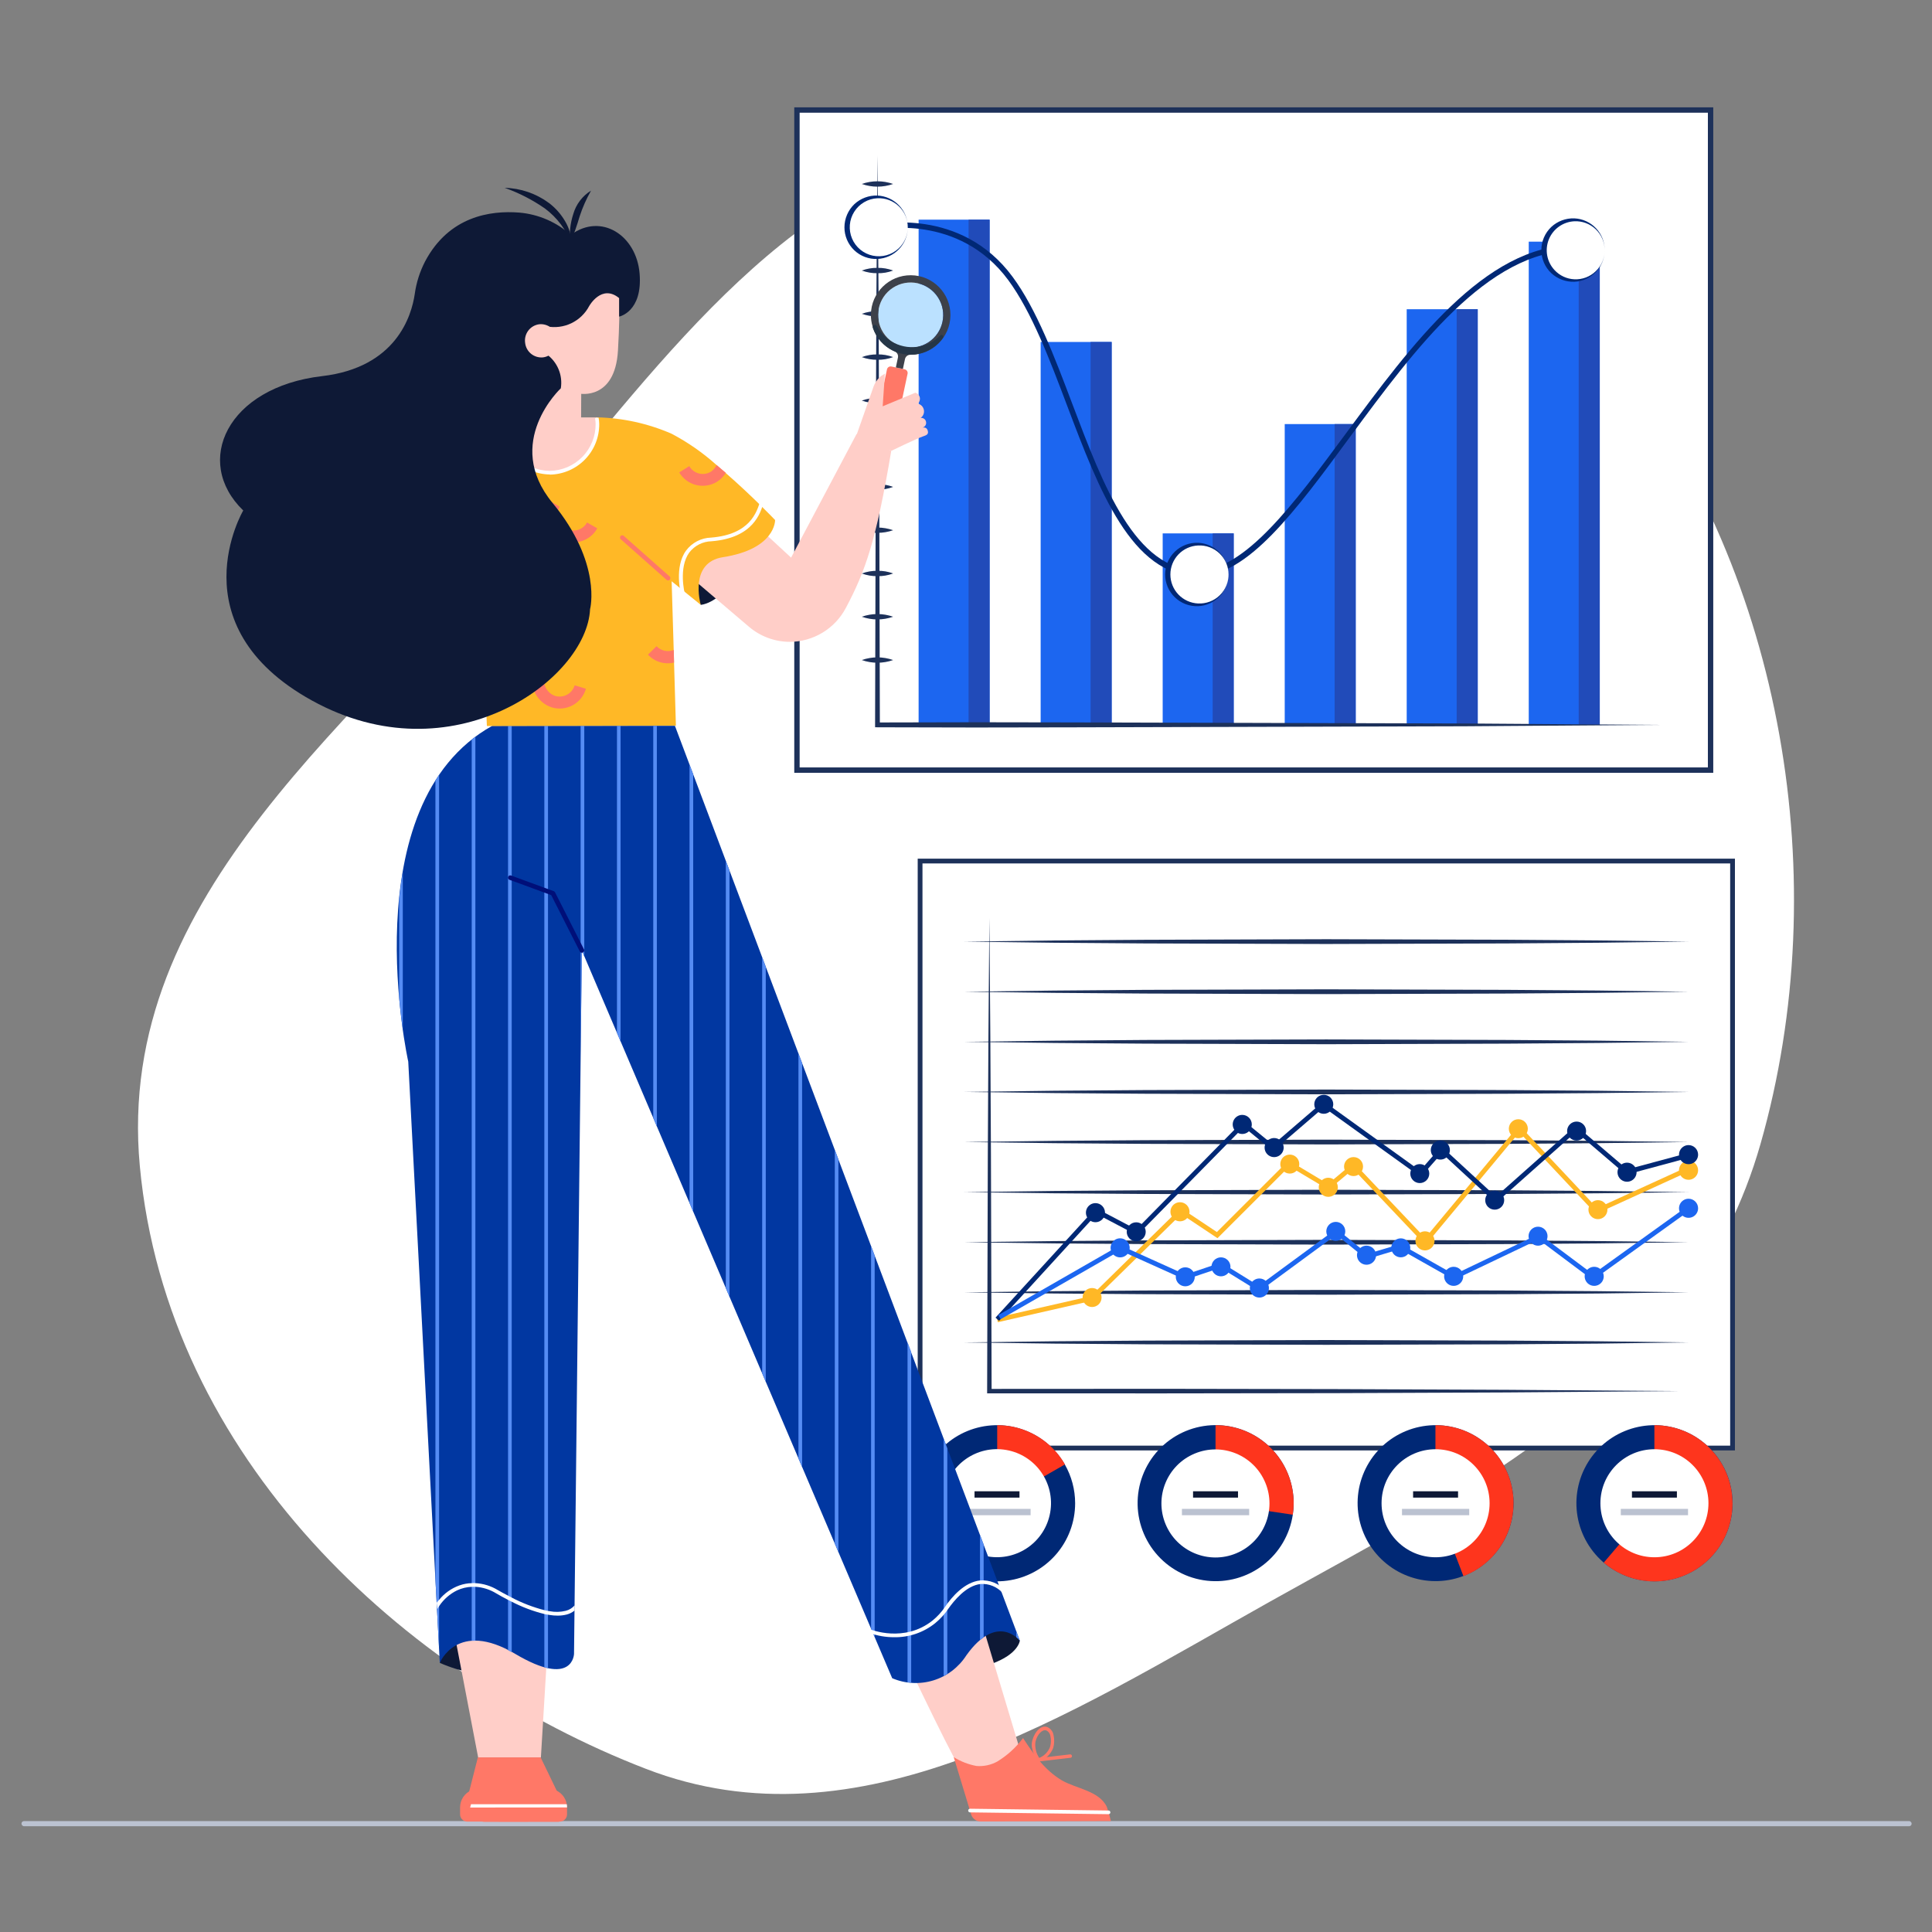 <svg width="280" height="280" viewBox="0 0 280 280" fill="none" xmlns="http://www.w3.org/2000/svg">
<rect x="0" y="0" width="280" height="280" fill="#808080" stroke="none"/>
<path fill-rule="evenodd" clip-rule="evenodd" d="M143.873 21.221C177.046 16.625 212.851 24.511 234.974 53.25C258.217 83.443 266.068 127.483 255.151 165.774C245.147 200.863 212.868 215.959 183.964 232.168C154.736 248.56 124.465 268.258 93.629 256.36C58.487 242.801 24.212 211.311 20.265 169.004C16.556 129.241 52.597 104.025 76.728 75.175C96.634 51.375 115.334 25.175 143.873 21.221Z" fill="white"/>
<mask id="mask0" mask-type="alpha" maskUnits="userSpaceOnUse" x="1" y="0" width="281" height="280">
<rect x="1.556" width="280" height="280" fill="#C4C4C4"/>
</mask>
<g mask="url(#mask0)">
<rect x="3.111" y="263.923" width="273.941" height="0.75" rx="0.375" fill="#BBC2D1"/>
<path d="M251.088 124.812H133.346V209.854H251.088V124.812Z" fill="white"/>
<path d="M251.44 210.205H133V124.444H251.44V210.205ZM133.692 209.514H250.749V125.136H133.692V209.514Z" fill="#1D315A"/>
<path d="M139.716 194.554L152.836 194.388L165.97 194.291L192.217 194.208L218.478 194.291L231.598 194.388L244.731 194.554L231.598 194.727L218.478 194.824L192.217 194.9L165.97 194.824L152.836 194.727L139.716 194.554Z" fill="#1D315A"/>
<path d="M139.716 187.292L152.836 187.126L165.97 187.03L192.217 186.947L218.478 187.03L231.598 187.126L244.731 187.292L231.598 187.465L218.478 187.562L192.217 187.638L165.97 187.562L152.836 187.465L139.716 187.292Z" fill="#1D315A"/>
<path d="M139.716 180.03L152.836 179.864L165.97 179.767L192.217 179.691L218.478 179.767L231.598 179.864L244.731 180.03L231.598 180.203L218.478 180.3L192.217 180.376L165.97 180.3L152.836 180.203L139.716 180.03Z" fill="#1D315A"/>
<path d="M139.716 172.775L152.836 172.602L165.97 172.505L192.217 172.429L218.478 172.505L231.598 172.602L244.731 172.775L231.598 172.941L218.478 173.038L192.217 173.114L165.97 173.038L152.836 172.941L139.716 172.775Z" fill="#1D315A"/>
<path d="M139.716 165.513L152.836 165.34L165.97 165.243L192.217 165.167L218.478 165.243L231.598 165.34L244.731 165.513L231.598 165.679L218.478 165.776L192.217 165.859L165.97 165.776L152.836 165.679L139.716 165.513Z" fill="#1D315A"/>
<path d="M139.716 158.251L152.836 158.078L165.97 157.981L192.217 157.905L218.478 157.981L231.598 158.078L244.731 158.251L231.598 158.417L218.478 158.514L192.217 158.597L165.97 158.514L152.836 158.417L139.716 158.251Z" fill="#1D315A"/>
<path d="M139.716 150.989L152.836 150.823L165.97 150.719L192.217 150.643L218.478 150.719L231.598 150.816L244.731 150.989L231.598 151.155L218.478 151.252L192.217 151.335L165.97 151.252L152.836 151.155L139.716 150.989Z" fill="#1D315A"/>
<path d="M139.716 143.727L152.836 143.561L165.97 143.457L192.217 143.381L218.478 143.457L231.598 143.554L244.731 143.727L231.598 143.893L218.478 143.99L192.217 144.073L165.97 143.99L152.836 143.893L139.716 143.727Z" fill="#1D315A"/>
<path d="M139.716 136.465L152.836 136.299L165.97 136.202L192.217 136.119L218.478 136.195L231.598 136.292L244.731 136.465L231.598 136.631L218.478 136.728L192.217 136.811L165.97 136.728L152.836 136.631L139.716 136.465Z" fill="#1D315A"/>
<path d="M144.612 191.622L144.46 190.951L158.085 187.853L171.115 175.064L176.358 178.557L186.76 168.169L192.473 171.586L196.18 168.487L206.547 179.422L220.158 163.058L231.466 175.092L244.586 169.096L244.87 169.725L231.3 175.929L220.186 164.102L206.582 180.466L196.124 169.435L192.542 172.429L186.864 169.04L176.448 179.449L171.198 175.957L158.424 188.482L144.612 191.622Z" fill="#FFB826"/>
<path d="M158.272 189.422C159.032 189.422 159.648 188.806 159.648 188.046C159.648 187.286 159.032 186.67 158.272 186.67C157.512 186.67 156.896 187.286 156.896 188.046C156.896 188.806 157.512 189.422 158.272 189.422Z" fill="#FFB826"/>
<path d="M172.395 175.618C172.395 175.891 172.314 176.159 172.162 176.386C172.01 176.614 171.794 176.791 171.541 176.896C171.288 177.001 171.01 177.028 170.742 176.975C170.473 176.921 170.227 176.789 170.033 176.596C169.84 176.403 169.708 176.156 169.655 175.888C169.602 175.619 169.629 175.341 169.734 175.089C169.838 174.836 170.016 174.62 170.243 174.468C170.471 174.316 170.738 174.235 171.012 174.235C171.378 174.235 171.73 174.38 171.99 174.64C172.249 174.899 172.395 175.251 172.395 175.618Z" fill="#FFB826"/>
<path d="M186.926 170.084C187.686 170.084 188.302 169.468 188.302 168.708C188.302 167.948 187.686 167.332 186.926 167.332C186.166 167.332 185.549 167.948 185.549 168.708C185.549 169.468 186.166 170.084 186.926 170.084Z" fill="#FFB826"/>
<path d="M193.89 172.07C193.89 172.344 193.809 172.611 193.657 172.838C193.505 173.066 193.289 173.243 193.037 173.348C192.784 173.453 192.506 173.48 192.237 173.427C191.969 173.373 191.722 173.242 191.529 173.048C191.336 172.855 191.204 172.608 191.15 172.34C191.097 172.072 191.125 171.793 191.229 171.541C191.334 171.288 191.511 171.072 191.739 170.92C191.966 170.768 192.234 170.687 192.507 170.687C192.874 170.687 193.226 170.832 193.485 171.092C193.745 171.351 193.89 171.703 193.89 172.07Z" fill="#FFB826"/>
<path d="M196.166 170.445C196.926 170.445 197.542 169.828 197.542 169.068C197.542 168.308 196.926 167.692 196.166 167.692C195.406 167.692 194.789 168.308 194.789 169.068C194.789 169.828 195.406 170.445 196.166 170.445Z" fill="#FFB826"/>
<path d="M220.048 164.959C220.808 164.959 221.424 164.343 221.424 163.583C221.424 162.823 220.808 162.207 220.048 162.207C219.287 162.207 218.671 162.823 218.671 163.583C218.671 164.343 219.287 164.959 220.048 164.959Z" fill="#FFB826"/>
<path d="M231.584 176.689C232.344 176.689 232.96 176.073 232.96 175.313C232.96 174.553 232.344 173.937 231.584 173.937C230.823 173.937 230.207 174.553 230.207 175.313C230.207 176.073 230.823 176.689 231.584 176.689Z" fill="#FFB826"/>
<path d="M246.101 169.601C246.101 169.874 246.02 170.142 245.868 170.369C245.716 170.597 245.5 170.774 245.247 170.879C244.994 170.983 244.716 171.011 244.448 170.957C244.179 170.904 243.933 170.772 243.739 170.579C243.546 170.385 243.414 170.139 243.361 169.871C243.307 169.602 243.335 169.324 243.44 169.071C243.544 168.819 243.722 168.603 243.949 168.451C244.176 168.299 244.444 168.218 244.717 168.218C245.084 168.218 245.436 168.363 245.696 168.623C245.955 168.882 246.101 169.234 246.101 169.601Z" fill="#FFB826"/>
<path d="M207.902 179.836C207.902 180.11 207.821 180.377 207.669 180.605C207.517 180.832 207.301 181.01 207.049 181.114C206.796 181.219 206.518 181.246 206.249 181.193C205.981 181.14 205.735 181.008 205.541 180.814C205.348 180.621 205.216 180.375 205.163 180.106C205.109 179.838 205.137 179.56 205.241 179.307C205.346 179.054 205.523 178.838 205.751 178.686C205.978 178.534 206.246 178.453 206.519 178.453C206.886 178.453 207.238 178.599 207.497 178.858C207.757 179.118 207.902 179.47 207.902 179.836Z" fill="#FFB826"/>
<path d="M144.792 191.428L144.28 190.958L158.804 175.078L164.683 178.177L180.203 162.401L184.491 165.907L191.822 159.6L205.8 169.663L208.892 166.135L216.797 173.425L228.395 163.127L235.83 169.476L244.642 167.104L244.814 167.775L235.657 170.244L228.409 164.04L216.79 174.359L208.947 167.124L205.904 170.589L191.857 160.485L184.505 166.813L180.252 163.334L164.815 179.027L158.95 175.943L144.792 191.428Z" fill="#002875"/>
<path d="M160.146 175.749C160.146 176.023 160.065 176.29 159.913 176.517C159.761 176.745 159.545 176.922 159.292 177.027C159.04 177.132 158.761 177.159 158.493 177.106C158.225 177.052 157.978 176.921 157.785 176.727C157.591 176.534 157.46 176.287 157.406 176.019C157.353 175.751 157.38 175.472 157.485 175.22C157.59 174.967 157.767 174.751 157.994 174.599C158.222 174.447 158.489 174.366 158.763 174.366C159.13 174.366 159.482 174.511 159.741 174.771C160 175.03 160.146 175.382 160.146 175.749Z" fill="#002875"/>
<path d="M164.669 179.899C165.43 179.899 166.046 179.283 166.046 178.523C166.046 177.762 165.43 177.146 164.669 177.146C163.909 177.146 163.293 177.762 163.293 178.523C163.293 179.283 163.909 179.899 164.669 179.899Z" fill="#002875"/>
<path d="M181.42 162.961C181.42 163.235 181.339 163.502 181.187 163.73C181.035 163.957 180.819 164.135 180.566 164.239C180.314 164.344 180.036 164.371 179.767 164.318C179.499 164.265 179.252 164.133 179.059 163.939C178.866 163.746 178.734 163.5 178.68 163.231C178.627 162.963 178.654 162.685 178.759 162.432C178.864 162.179 179.041 161.963 179.269 161.811C179.496 161.659 179.763 161.578 180.037 161.578C180.404 161.578 180.756 161.724 181.015 161.983C181.275 162.243 181.42 162.595 181.42 162.961Z" fill="#002875"/>
<path d="M186.04 166.315C186.04 166.589 185.959 166.856 185.807 167.084C185.655 167.311 185.439 167.489 185.187 167.593C184.934 167.698 184.656 167.725 184.387 167.672C184.119 167.619 183.873 167.487 183.679 167.293C183.486 167.1 183.354 166.854 183.301 166.585C183.247 166.317 183.275 166.039 183.379 165.786C183.484 165.533 183.661 165.317 183.889 165.165C184.116 165.013 184.384 164.932 184.657 164.932C185.024 164.932 185.376 165.078 185.635 165.337C185.895 165.597 186.04 165.949 186.04 166.315Z" fill="#002875"/>
<path d="M191.85 161.419C192.61 161.419 193.227 160.803 193.227 160.043C193.227 159.282 192.61 158.666 191.85 158.666C191.09 158.666 190.474 159.282 190.474 160.043C190.474 160.803 191.09 161.419 191.85 161.419Z" fill="#002875"/>
<path d="M205.765 171.461C206.525 171.461 207.142 170.845 207.142 170.085C207.142 169.325 206.525 168.708 205.765 168.708C205.005 168.708 204.389 169.325 204.389 170.085C204.389 170.845 205.005 171.461 205.765 171.461Z" fill="#002875"/>
<path d="M210.13 166.675C210.13 166.948 210.049 167.216 209.897 167.443C209.745 167.671 209.528 167.848 209.276 167.953C209.023 168.057 208.745 168.085 208.477 168.031C208.208 167.978 207.962 167.846 207.768 167.653C207.575 167.459 207.443 167.213 207.39 166.945C207.336 166.676 207.364 166.398 207.468 166.145C207.573 165.893 207.75 165.677 207.978 165.525C208.205 165.373 208.473 165.292 208.746 165.292C209.113 165.292 209.465 165.437 209.724 165.697C209.984 165.956 210.13 166.308 210.13 166.675Z" fill="#002875"/>
<path d="M216.624 175.314C217.384 175.314 218 174.697 218 173.937C218 173.177 217.384 172.561 216.624 172.561C215.864 172.561 215.248 173.177 215.248 173.937C215.248 174.697 215.864 175.314 216.624 175.314Z" fill="#002875"/>
<path d="M228.492 165.299C229.252 165.299 229.869 164.683 229.869 163.922C229.869 163.162 229.252 162.546 228.492 162.546C227.732 162.546 227.116 163.162 227.116 163.922C227.116 164.683 227.732 165.299 228.492 165.299Z" fill="#002875"/>
<path d="M237.186 169.884C237.186 170.158 237.105 170.425 236.953 170.653C236.801 170.88 236.585 171.058 236.332 171.162C236.079 171.267 235.801 171.294 235.533 171.241C235.265 171.188 235.018 171.056 234.825 170.862C234.631 170.669 234.499 170.422 234.446 170.154C234.393 169.886 234.42 169.608 234.525 169.355C234.629 169.102 234.807 168.886 235.034 168.734C235.262 168.582 235.529 168.501 235.803 168.501C236.17 168.501 236.521 168.647 236.781 168.906C237.04 169.166 237.186 169.517 237.186 169.884Z" fill="#002875"/>
<path d="M246.101 167.339C246.101 167.612 246.02 167.88 245.868 168.107C245.716 168.335 245.5 168.512 245.247 168.617C244.994 168.721 244.716 168.749 244.448 168.695C244.179 168.642 243.933 168.51 243.739 168.317C243.546 168.123 243.414 167.877 243.361 167.609C243.307 167.34 243.335 167.062 243.44 166.809C243.544 166.557 243.722 166.341 243.949 166.189C244.176 166.037 244.444 165.956 244.717 165.956C245.084 165.956 245.436 166.101 245.696 166.361C245.955 166.62 246.101 166.972 246.101 167.339Z" fill="#002875"/>
<path d="M145.027 191.186L144.681 190.592L162.332 180.459L171.793 184.727L176.98 182.977L182.437 186.352L193.69 178.08L198.185 181.718L202.957 180.293L210.759 184.706L223.063 178.834L230.857 184.664L244.524 174.836L244.932 175.397L230.844 185.522L222.98 179.636L210.731 185.48L202.874 181.04L198.033 182.486L193.669 178.952L182.472 187.182L176.89 183.738L171.758 185.467L162.366 181.234L145.027 191.186Z" fill="#1C66F0"/>
<path d="M163.722 180.846C163.722 181.12 163.641 181.387 163.489 181.615C163.337 181.842 163.121 182.019 162.868 182.124C162.615 182.229 162.337 182.256 162.069 182.203C161.8 182.149 161.554 182.018 161.36 181.824C161.167 181.631 161.035 181.384 160.982 181.116C160.928 180.848 160.956 180.57 161.061 180.317C161.165 180.064 161.343 179.848 161.57 179.696C161.797 179.544 162.065 179.463 162.339 179.463C162.705 179.463 163.057 179.609 163.317 179.868C163.576 180.127 163.722 180.479 163.722 180.846Z" fill="#1C66F0"/>
<path d="M171.779 186.421C172.539 186.421 173.156 185.805 173.156 185.045C173.156 184.284 172.539 183.668 171.779 183.668C171.019 183.668 170.403 184.284 170.403 185.045C170.403 185.805 171.019 186.421 171.779 186.421Z" fill="#1C66F0"/>
<path d="M176.953 184.976C177.713 184.976 178.329 184.359 178.329 183.599C178.329 182.839 177.713 182.223 176.953 182.223C176.192 182.223 175.576 182.839 175.576 183.599C175.576 184.359 176.192 184.976 176.953 184.976Z" fill="#1C66F0"/>
<path d="M183.903 186.67C183.903 186.943 183.822 187.211 183.67 187.438C183.518 187.666 183.302 187.843 183.05 187.948C182.797 188.052 182.519 188.08 182.25 188.026C181.982 187.973 181.736 187.841 181.542 187.648C181.349 187.454 181.217 187.208 181.164 186.939C181.11 186.671 181.138 186.393 181.242 186.14C181.347 185.888 181.524 185.671 181.752 185.52C181.979 185.368 182.247 185.286 182.52 185.286C182.887 185.286 183.239 185.432 183.498 185.692C183.758 185.951 183.903 186.303 183.903 186.67Z" fill="#1C66F0"/>
<path d="M199.43 181.911C199.43 182.185 199.349 182.452 199.197 182.68C199.045 182.907 198.829 183.085 198.576 183.189C198.323 183.294 198.045 183.321 197.777 183.268C197.509 183.215 197.262 183.083 197.069 182.889C196.875 182.696 196.744 182.449 196.69 182.181C196.637 181.913 196.664 181.635 196.769 181.382C196.874 181.129 197.051 180.913 197.278 180.761C197.506 180.609 197.773 180.528 198.047 180.528C198.414 180.528 198.766 180.674 199.025 180.933C199.284 181.193 199.43 181.544 199.43 181.911Z" fill="#1C66F0"/>
<path d="M212.059 184.975C212.059 185.249 211.978 185.516 211.826 185.744C211.674 185.971 211.458 186.148 211.205 186.253C210.953 186.358 210.675 186.385 210.406 186.332C210.138 186.278 209.891 186.147 209.698 185.953C209.505 185.76 209.373 185.513 209.319 185.245C209.266 184.977 209.293 184.698 209.398 184.446C209.503 184.193 209.68 183.977 209.908 183.825C210.135 183.673 210.403 183.592 210.676 183.592C211.043 183.592 211.395 183.738 211.654 183.997C211.914 184.256 212.059 184.608 212.059 184.975Z" fill="#1C66F0"/>
<path d="M232.427 184.975C232.427 185.249 232.346 185.516 232.194 185.744C232.042 185.971 231.826 186.148 231.573 186.253C231.321 186.358 231.043 186.385 230.774 186.332C230.506 186.278 230.259 186.147 230.066 185.953C229.873 185.76 229.741 185.513 229.687 185.245C229.634 184.977 229.661 184.698 229.766 184.446C229.871 184.193 230.048 183.977 230.276 183.825C230.503 183.673 230.771 183.592 231.044 183.592C231.411 183.592 231.763 183.738 232.022 183.997C232.282 184.256 232.427 184.608 232.427 184.975Z" fill="#1C66F0"/>
<path d="M193.593 179.837C194.353 179.837 194.969 179.221 194.969 178.461C194.969 177.7 194.353 177.084 193.593 177.084C192.833 177.084 192.217 177.7 192.217 178.461C192.217 179.221 192.833 179.837 193.593 179.837Z" fill="#1C66F0"/>
<path d="M203.013 182.222C203.773 182.222 204.389 181.606 204.389 180.846C204.389 180.086 203.773 179.47 203.013 179.47C202.253 179.47 201.637 180.086 201.637 180.846C201.637 181.606 202.253 182.222 203.013 182.222Z" fill="#1C66F0"/>
<path d="M222.904 180.535C223.664 180.535 224.28 179.919 224.28 179.159C224.28 178.399 223.664 177.782 222.904 177.782C222.144 177.782 221.528 178.399 221.528 179.159C221.528 179.919 222.144 180.535 222.904 180.535Z" fill="#1C66F0"/>
<path d="M246.101 175.113C246.101 175.386 246.02 175.654 245.868 175.881C245.716 176.109 245.5 176.286 245.247 176.391C244.994 176.495 244.716 176.523 244.448 176.469C244.179 176.416 243.933 176.284 243.739 176.091C243.546 175.897 243.414 175.651 243.361 175.383C243.307 175.114 243.335 174.836 243.44 174.583C243.544 174.331 243.722 174.115 243.949 173.963C244.176 173.811 244.444 173.729 244.717 173.729C245.084 173.729 245.436 173.875 245.696 174.135C245.955 174.394 246.101 174.746 246.101 175.113Z" fill="#1C66F0"/>
<path d="M143.388 133.062L143.526 150.201L143.616 167.332L143.713 201.609L143.388 201.291L168.376 201.277L193.372 201.318L218.36 201.422L243.355 201.609L218.36 201.803L193.372 201.906L168.376 201.941L143.388 201.934H143.063V201.609L143.16 167.332L143.25 150.201L143.388 133.062Z" fill="#1D315A"/>
<path d="M155.817 217.862C155.817 220.608 154.818 223.261 153.007 225.326C151.196 227.39 148.695 228.725 145.972 229.082C143.249 229.439 140.489 228.793 138.207 227.266C135.925 225.738 134.276 223.432 133.569 220.778C132.861 218.124 133.143 215.304 134.362 212.842C135.581 210.381 137.653 208.447 140.192 207.401C142.732 206.355 145.565 206.268 148.164 207.157C150.762 208.046 152.949 209.85 154.316 212.232C155.299 213.946 155.816 215.886 155.817 217.862Z" fill="#002875"/>
<path d="M154.343 212.232L144.522 217.862V206.547C146.515 206.545 148.473 207.07 150.198 208.069C151.922 209.067 153.352 210.503 154.343 212.232Z" fill="#FE351D"/>
<path d="M152.204 219.191C152.943 214.931 150.088 210.878 145.828 210.139C141.568 209.4 137.515 212.255 136.776 216.515C136.037 220.776 138.892 224.828 143.152 225.567C147.412 226.306 151.465 223.452 152.204 219.191Z" fill="white"/>
<path d="M147.752 216.126H141.237V217.046H147.752V216.126Z" fill="#0E1936"/>
<path d="M149.364 218.678H139.619V219.598H149.364V218.678Z" fill="#BBC2D1"/>
<path d="M187.486 217.862C187.487 218.417 187.445 218.972 187.362 219.522C186.928 222.416 185.39 225.03 183.069 226.814C180.748 228.598 177.826 229.412 174.918 229.086C172.009 228.76 169.34 227.318 167.472 225.065C165.604 222.811 164.683 219.921 164.902 217.003C165.121 214.084 166.463 211.364 168.646 209.414C170.829 207.464 173.683 206.437 176.608 206.548C179.533 206.66 182.301 207.901 184.329 210.011C186.358 212.121 187.49 214.935 187.486 217.862Z" fill="#002875"/>
<path d="M187.486 217.862C187.487 218.418 187.445 218.973 187.362 219.522L176.164 217.862V206.547C177.651 206.544 179.124 206.835 180.499 207.403C181.873 207.97 183.122 208.804 184.174 209.855C185.225 210.906 186.059 212.154 186.628 213.528C187.196 214.902 187.488 216.375 187.486 217.862Z" fill="#FE351D"/>
<path d="M179.169 225.116C183.159 223.45 185.043 218.865 183.377 214.875C181.712 210.885 177.126 209.001 173.136 210.666C169.146 212.332 167.262 216.917 168.928 220.907C170.594 224.898 175.179 226.782 179.169 225.116Z" fill="white"/>
<path d="M179.422 216.126H172.906V217.046H179.422V216.126Z" fill="#0E1936"/>
<path d="M181.04 218.678H171.295V219.598H181.04V218.678Z" fill="#BBC2D1"/>
<path d="M219.356 217.862C219.353 220.605 218.352 223.253 216.54 225.312C214.728 227.371 212.229 228.702 209.509 229.055C206.789 229.408 204.034 228.759 201.756 227.231C199.479 225.702 197.835 223.397 197.132 220.746C196.428 218.095 196.713 215.278 197.933 212.822C199.153 210.365 201.224 208.436 203.761 207.394C206.299 206.352 209.128 206.268 211.723 207.158C214.317 208.048 216.499 209.852 217.862 212.232C218.843 213.946 219.358 215.887 219.356 217.862Z" fill="#002875"/>
<path d="M219.356 217.862C219.357 220.151 218.663 222.387 217.366 224.274C216.07 226.161 214.231 227.61 212.094 228.43L208.034 217.862V206.547C209.521 206.544 210.994 206.835 212.368 207.403C213.743 207.97 214.992 208.804 216.044 209.855C217.095 210.906 217.929 212.154 218.498 213.528C219.066 214.902 219.358 216.375 219.356 217.862Z" fill="#FE351D"/>
<path d="M208.055 225.691C212.379 225.691 215.884 222.186 215.884 217.862C215.884 213.538 212.379 210.033 208.055 210.033C203.731 210.033 200.226 213.538 200.226 217.862C200.226 222.186 203.731 225.691 208.055 225.691Z" fill="white"/>
<path d="M211.312 216.126H204.797V217.046H211.312V216.126Z" fill="#0E1936"/>
<path d="M212.931 218.678H203.186V219.598H212.931V218.678Z" fill="#BBC2D1"/>
<path d="M251.094 217.862C251.095 220.608 250.096 223.261 248.285 225.326C246.473 227.39 243.973 228.725 241.25 229.082C238.527 229.439 235.767 228.793 233.484 227.266C231.202 225.738 229.554 223.432 228.846 220.778C228.139 218.124 228.421 215.304 229.639 212.842C230.858 210.381 232.93 208.447 235.47 207.401C238.009 206.355 240.843 206.268 243.441 207.157C246.04 208.046 248.227 209.85 249.593 212.232C250.58 213.944 251.098 215.886 251.094 217.862Z" fill="#002875"/>
<path d="M251.094 217.862C251.097 220.027 250.479 222.147 249.314 223.971C248.148 225.795 246.483 227.246 244.518 228.153C242.552 229.059 240.367 229.383 238.223 229.085C236.079 228.787 234.065 227.881 232.421 226.473L239.766 217.862V206.547C241.252 206.546 242.724 206.838 244.098 207.406C245.471 207.975 246.72 208.808 247.771 209.859C248.822 210.91 249.657 212.157 250.226 213.53C250.795 214.904 251.088 216.376 251.088 217.862H251.094Z" fill="#FE351D"/>
<path d="M239.773 225.691C244.097 225.691 247.602 222.186 247.602 217.862C247.602 213.538 244.097 210.033 239.773 210.033C235.449 210.033 231.943 213.538 231.943 217.862C231.943 222.186 235.449 225.691 239.773 225.691Z" fill="white"/>
<path d="M243.03 216.126H236.515V217.046H243.03V216.126Z" fill="#0E1936"/>
<path d="M244.642 218.678H234.897V219.598H244.642V218.678Z" fill="#BBC2D1"/>
<path d="M247.909 15.968H115.5V111.603H247.909V15.968Z" fill="white"/>
<path d="M248.298 112H115.111V15.556H248.298V112ZM115.889 111.222H247.52V16.333H115.889V111.222Z" fill="#1D315A"/>
<path d="M143.422 31.835H133.132V105.055H143.422V31.835Z" fill="#1C66F0"/>
<path d="M143.422 31.835H140.373V105.055H143.422V31.835Z" fill="#214BB9"/>
<path d="M161.109 49.56H150.819V105.054H161.109V49.56Z" fill="#1C66F0"/>
<path d="M161.109 49.56H158.06V105.054H161.109V49.56Z" fill="#214BB9"/>
<path d="M178.796 77.303H168.505V105.055H178.796V77.303Z" fill="#1C66F0"/>
<path d="M178.795 77.303H175.747V105.055H178.795V77.303Z" fill="#214BB9"/>
<path d="M196.482 61.46H186.192V105.055H196.482V61.46Z" fill="#1C66F0"/>
<path d="M196.474 61.46H193.426V105.055H196.474V61.46Z" fill="#214BB9"/>
<path d="M214.161 44.816H203.871V105.055H214.161V44.816Z" fill="#1C66F0"/>
<path d="M214.161 44.816H211.112V105.055H214.161V44.816Z" fill="#214BB9"/>
<path d="M231.848 35.023H221.558V105.047H231.848V35.023Z" fill="#1C66F0"/>
<path d="M231.848 35.023H228.799V105.047H231.848V35.023Z" fill="#214BB9"/>
<path d="M127.167 22.525L127.33 43.159L127.408 63.794L127.517 105.055L127.167 104.705L141.353 104.674L155.54 104.697L183.906 104.775L212.271 104.852L240.644 105.055L212.271 105.257L183.906 105.335L155.54 105.412L141.353 105.436L127.167 105.405L126.824 105.397V105.055L126.933 63.794L127.011 43.159L127.167 22.525Z" fill="#1D315A"/>
<path d="M124.896 26.662C126.365 26.144 127.968 26.144 129.438 26.662C127.968 27.181 126.365 27.181 124.896 26.662Z" fill="#1D315A"/>
<path d="M124.896 32.939C126.365 32.421 127.968 32.421 129.438 32.939C127.968 33.457 126.365 33.457 124.896 32.939Z" fill="#1D315A"/>
<path d="M124.896 39.208C125.622 38.94 126.392 38.808 127.167 38.819C127.942 38.803 128.712 38.935 129.438 39.208C128.713 39.484 127.942 39.616 127.167 39.597C126.392 39.607 125.622 39.476 124.896 39.208Z" fill="#1D315A"/>
<path d="M124.896 45.477C126.365 44.958 127.968 44.958 129.438 45.477C127.968 45.995 126.365 45.995 124.896 45.477Z" fill="#1D315A"/>
<path d="M124.896 51.754C125.621 51.482 126.392 51.35 127.167 51.365C127.942 51.345 128.713 51.477 129.438 51.754C128.712 52.026 127.942 52.158 127.167 52.142C126.392 52.153 125.622 52.021 124.896 51.754Z" fill="#1D315A"/>
<path d="M124.896 58.053C126.365 57.535 127.968 57.535 129.438 58.053C127.968 58.572 126.365 58.572 124.896 58.053Z" fill="#1D315A"/>
<path d="M124.896 64.276C126.365 63.757 127.968 63.757 129.438 64.276C127.968 64.794 126.365 64.794 124.896 64.276Z" fill="#1D315A"/>
<path d="M124.896 70.568C125.622 70.3 126.392 70.168 127.167 70.179C127.942 70.163 128.712 70.295 129.438 70.568C128.713 70.844 127.942 70.976 127.167 70.957C126.392 70.971 125.621 70.839 124.896 70.568Z" fill="#1D315A"/>
<path d="M124.896 76.844C126.365 76.326 127.968 76.326 129.438 76.844C127.966 77.352 126.367 77.352 124.896 76.844Z" fill="#1D315A"/>
<path d="M124.896 83.113C125.622 82.846 126.392 82.714 127.167 82.725C127.942 82.705 128.713 82.837 129.438 83.113C128.712 83.386 127.942 83.518 127.167 83.502C126.392 83.513 125.622 83.381 124.896 83.113Z" fill="#1D315A"/>
<path d="M124.896 89.382C126.365 88.864 127.968 88.864 129.438 89.382C127.968 89.901 126.365 89.901 124.896 89.382Z" fill="#1D315A"/>
<path d="M124.896 95.659C126.365 95.141 127.968 95.141 129.438 95.659C127.968 96.177 126.365 96.177 124.896 95.659Z" fill="#1D315A"/>
<path d="M173.647 83.502C164.002 83.502 159.266 70.972 154.684 58.862C152.149 52.15 149.528 45.212 146.129 40.6C138.919 30.823 127.369 33.289 127.252 33.312L127.081 32.535C127.206 32.535 139.238 29.921 146.751 40.118C150.212 44.785 152.857 51.785 155.416 58.559C159.903 70.428 164.539 82.67 173.647 82.67C180.406 82.67 187.522 73.026 195.067 62.813C204.509 50.019 215.203 35.521 228.169 35.521V36.299C215.6 36.299 205.022 50.626 195.689 63.272C187.701 74.153 180.794 83.502 173.647 83.502Z" fill="#002875"/>
<path d="M127.167 37.333C129.594 37.333 131.561 35.366 131.561 32.939C131.561 30.512 129.594 28.544 127.167 28.544C124.74 28.544 122.772 30.512 122.772 32.939C122.772 35.366 124.74 37.333 127.167 37.333Z" fill="white"/>
<path d="M131.569 32.939C131.564 34.123 131.104 35.259 130.285 36.113C129.466 36.967 128.349 37.474 127.167 37.528C126.548 37.555 125.929 37.456 125.349 37.238C124.77 37.02 124.24 36.686 123.793 36.257C123.346 35.828 122.99 35.313 122.748 34.742C122.506 34.172 122.382 33.559 122.383 32.939C122.386 32.312 122.514 31.692 122.762 31.116C123.009 30.54 123.369 30.02 123.822 29.587C124.728 28.745 125.931 28.297 127.167 28.342C128.35 28.396 129.468 28.904 130.288 29.759C131.107 30.615 131.566 31.754 131.569 32.939ZM131.569 32.939C131.569 32.37 131.454 31.806 131.231 31.282C131.007 30.759 130.68 30.286 130.268 29.893C129.857 29.499 129.37 29.193 128.837 28.994C128.303 28.794 127.735 28.705 127.167 28.731C126.489 28.762 125.829 28.957 125.243 29.298C124.657 29.639 124.162 30.117 123.801 30.69C123.439 31.264 123.221 31.916 123.166 32.592C123.111 33.268 123.22 33.947 123.484 34.572C123.748 35.197 124.159 35.748 124.682 36.18C125.205 36.611 125.824 36.91 126.488 37.051C127.151 37.191 127.839 37.169 128.492 36.987C129.145 36.805 129.744 36.467 130.239 36.003C130.656 35.609 130.989 35.134 131.218 34.607C131.446 34.081 131.566 33.513 131.569 32.939Z" fill="#002875"/>
<path d="M228.169 40.631C230.596 40.631 232.563 38.664 232.563 36.237C232.563 33.81 230.596 31.842 228.169 31.842C225.742 31.842 223.774 33.81 223.774 36.237C223.774 38.664 225.742 40.631 228.169 40.631Z" fill="white"/>
<path d="M232.563 36.276C232.561 37.434 232.116 38.547 231.319 39.387C230.498 40.262 229.368 40.782 228.169 40.833C226.933 40.878 225.73 40.43 224.824 39.589C224.369 39.158 224.007 38.639 223.759 38.063C223.512 37.487 223.384 36.867 223.384 36.241C223.384 35.614 223.512 34.994 223.759 34.418C224.007 33.842 224.369 33.323 224.824 32.892C225.73 32.051 226.933 31.603 228.169 31.648C229.358 31.7 230.48 32.212 231.3 33.075C232.12 33.938 232.572 35.085 232.563 36.276ZM232.563 36.276C232.565 35.707 232.451 35.143 232.228 34.62C232.006 34.096 231.679 33.623 231.268 33.23C230.857 32.836 230.37 32.53 229.838 32.331C229.305 32.131 228.737 32.041 228.169 32.068C227.367 32.106 226.592 32.374 225.937 32.838C225.282 33.303 224.774 33.945 224.472 34.69C224.17 35.434 224.088 36.249 224.234 37.038C224.381 37.828 224.75 38.559 225.299 39.146C226.043 39.95 227.074 40.428 228.169 40.476C228.737 40.502 229.304 40.413 229.836 40.214C230.368 40.014 230.854 39.709 231.265 39.316C231.676 38.924 232.003 38.452 232.226 37.929C232.449 37.406 232.564 36.844 232.563 36.276Z" fill="#002875"/>
<path d="M178.049 83.254C178.05 84.125 177.794 84.977 177.311 85.701C176.828 86.426 176.141 86.992 175.337 87.326C174.532 87.661 173.647 87.749 172.793 87.58C171.938 87.411 171.153 86.992 170.537 86.377C169.92 85.762 169.5 84.977 169.33 84.123C169.159 83.269 169.246 82.383 169.579 81.579C169.912 80.774 170.476 80.086 171.2 79.602C171.924 79.118 172.776 78.859 173.647 78.859C174.813 78.859 175.931 79.322 176.757 80.146C177.582 80.97 178.047 82.087 178.049 83.254Z" fill="white"/>
<path d="M178.049 83.253C178.046 84.438 177.587 85.577 176.768 86.433C175.948 87.289 174.83 87.796 173.647 87.85C173.028 87.876 172.41 87.776 171.83 87.556C171.251 87.337 170.722 87.003 170.275 86.574C169.828 86.145 169.472 85.63 169.229 85.06C168.986 84.49 168.861 83.877 168.861 83.257C168.861 82.638 168.986 82.025 169.229 81.455C169.472 80.885 169.828 80.37 170.275 79.941C170.722 79.512 171.251 79.178 171.83 78.958C172.41 78.739 173.028 78.639 173.647 78.665C174.829 78.718 175.946 79.225 176.765 80.079C177.584 80.933 178.044 82.07 178.049 83.253ZM178.049 83.253C178.048 82.685 177.933 82.122 177.709 81.599C177.485 81.077 177.157 80.605 176.746 80.212C176.334 79.82 175.848 79.515 175.315 79.316C174.782 79.116 174.215 79.027 173.647 79.053C172.563 79.1 171.539 79.563 170.789 80.347C170.039 81.13 169.62 82.173 169.62 83.257C169.62 84.342 170.039 85.385 170.789 86.168C171.539 86.951 172.563 87.415 173.647 87.461C174.215 87.487 174.784 87.398 175.317 87.198C175.85 86.999 176.337 86.693 176.749 86.3C177.16 85.906 177.488 85.433 177.711 84.91C177.935 84.386 178.049 83.823 178.049 83.253Z" fill="#002875"/>
<path d="M128.025 48.226C129.444 50.411 132.365 51.032 134.549 49.613C136.734 48.194 137.355 45.273 135.936 43.089C134.517 40.905 131.596 40.284 129.412 41.702C127.228 43.121 126.607 46.042 128.025 48.226Z" fill="#BBE1FF"/>
<path d="M130.409 59.447C130.347 59.738 130.061 59.923 129.77 59.862L127.841 59.452C127.55 59.39 127.365 59.104 127.426 58.813L128.549 53.532C128.611 53.241 128.897 53.055 129.188 53.117L131.116 53.526C131.407 53.589 131.593 53.875 131.532 54.166L130.409 59.447Z" fill="#FF7867"/>
<path d="M130.854 53.471L131.162 52.021C131.247 51.663 131.57 51.412 131.938 51.417C135.121 51.441 137.721 48.88 137.745 45.696C137.769 42.513 135.208 39.913 132.025 39.889C128.841 39.865 126.241 42.426 126.217 45.61C126.2 47.917 127.561 50.013 129.676 50.936C130.015 51.081 130.208 51.442 130.14 51.804L129.832 53.254L130.854 53.471ZM128.023 48.227C126.604 46.042 127.225 43.121 129.41 41.703C131.594 40.284 134.515 40.905 135.934 43.09C137.352 45.274 136.731 48.195 134.547 49.613C132.362 51.032 129.442 50.411 128.023 48.227Z" fill="#3D414A"/>
<path d="M134.851 49.664C132.391 50.943 129.37 50.295 127.651 48.121C127.441 47.852 127.254 47.565 127.094 47.264C127.014 47.103 126.819 47.038 126.658 47.118C126.51 47.192 126.442 47.364 126.498 47.52C127.534 50.53 130.815 52.13 133.824 51.093C134.98 50.695 135.98 49.94 136.678 48.937C136.753 48.814 136.714 48.652 136.59 48.577C136.492 48.518 136.367 48.529 136.281 48.605C135.862 49.029 135.379 49.386 134.851 49.664Z" fill="#253647"/>
<path d="M101.555 87.657C101.555 87.657 103.816 87.602 106.466 83.972L100.882 79.1C100.882 79.1 99.261 83.6 101.555 87.657Z" fill="#0E1936"/>
<path d="M147.801 237.777C147.801 237.777 147.627 239.73 143.697 241.138L141.04 234.02C141.04 234.02 146.054 234.685 147.801 237.777Z" fill="#0E1936"/>
<path d="M63.737 240.996C66.823 242.356 70.187 242.962 73.553 242.766C76.919 242.569 80.19 241.575 83.097 239.865C83.097 239.865 66.837 229.585 63.737 240.996Z" fill="#0E1936"/>
<path d="M149.605 252.265C149.976 250.866 150.933 249.996 151.779 250.296C152.014 250.398 152.219 250.557 152.377 250.759C152.534 250.961 152.639 251.198 152.681 251.451C152.824 252.066 152.811 252.708 152.641 253.317C152.463 253.772 152.19 254.183 151.839 254.523C151.489 254.862 151.069 255.123 150.609 255.286L150.451 255.342L150.348 255.191C149.95 254.609 149.68 253.948 149.557 253.254C149.508 252.924 149.524 252.588 149.605 252.265ZM152.191 253.159C152.335 252.643 152.348 252.1 152.23 251.577C152.204 251.408 152.137 251.248 152.035 251.11C151.933 250.972 151.799 250.861 151.645 250.786C151.06 250.589 150.324 251.34 150.063 252.439C149.958 253.258 150.155 254.088 150.617 254.772C150.976 254.626 151.301 254.407 151.572 254.129C151.842 253.852 152.053 253.521 152.191 253.159Z" fill="#FF7867"/>
<path d="M150.506 255.04C150.512 255.104 150.543 255.163 150.592 255.204C150.64 255.245 150.703 255.266 150.767 255.262L155.164 254.748C155.195 254.743 155.224 254.732 155.25 254.716C155.276 254.7 155.298 254.679 155.316 254.653C155.334 254.628 155.346 254.6 155.353 254.57C155.359 254.54 155.36 254.509 155.354 254.479C155.348 254.415 155.317 254.356 155.269 254.315C155.22 254.274 155.157 254.253 155.093 254.257L150.696 254.771C150.666 254.776 150.637 254.787 150.611 254.803C150.585 254.819 150.562 254.841 150.544 254.866C150.527 254.891 150.514 254.919 150.508 254.949C150.501 254.979 150.501 255.01 150.506 255.04Z" fill="#FF7867"/>
<path d="M128.537 234.701C128.537 234.701 134.951 248.469 138.225 254.661C140.415 258.283 144.733 256.116 147.635 252.977L140.581 229.505L128.537 234.701Z" fill="#FFCEC8"/>
<path d="M138.224 254.661L140.723 262.885C140.801 263.193 140.976 263.466 141.223 263.665C141.47 263.863 141.775 263.975 142.092 263.985L161 263.921C160.842 263.225 160.644 262.539 160.407 261.865C159.323 259.54 155.891 259.2 153.891 258.022C151.471 256.591 149.826 254.289 148.268 251.893C147.252 253.254 145.985 254.408 144.535 255.294C143.62 255.796 142.579 256.021 141.538 255.942C140.363 255.725 139.239 255.291 138.224 254.661Z" fill="#FF7867"/>
<path d="M160.66 262.925L140.581 262.664C140.511 262.664 140.443 262.636 140.394 262.587C140.344 262.537 140.316 262.469 140.316 262.399C140.316 262.329 140.344 262.262 140.394 262.212C140.443 262.162 140.511 262.134 140.581 262.134L160.66 262.395C160.73 262.395 160.797 262.423 160.847 262.473C160.897 262.523 160.925 262.59 160.925 262.66C160.925 262.73 160.897 262.798 160.847 262.847C160.797 262.897 160.73 262.925 160.66 262.925Z" fill="white"/>
<path d="M65.098 232.795L69.297 254.701H78.391L80.345 222.277C80.345 222.277 70.634 219.335 65.098 232.795Z" fill="#FFCEC8"/>
<path d="M67.47 261.707L69.257 254.693H78.352L81.025 260.229V264.025H70.159C69.139 264.001 67.209 262.72 67.47 261.707Z" fill="#FF7867"/>
<path d="M72.286 259.351V264.001H81.183C81.463 263.985 81.725 263.858 81.911 263.649C82.098 263.44 82.194 263.166 82.179 262.886V261.921C82.177 261.387 82.016 260.865 81.716 260.423C81.416 259.98 80.991 259.638 80.495 259.438C80.293 259.372 80.082 259.337 79.87 259.335L72.286 259.351Z" fill="#FF7867"/>
<path d="M76.549 259.351V264.001H67.652C67.377 263.979 67.121 263.85 66.939 263.641C66.757 263.433 66.664 263.162 66.68 262.886V261.921C66.682 261.387 66.843 260.865 67.143 260.423C67.443 259.98 67.868 259.638 68.364 259.438C68.566 259.372 68.776 259.337 68.989 259.335L76.549 259.351Z" fill="#FF7867"/>
<path d="M82.18 261.945C82.181 261.791 82.167 261.638 82.14 261.486H68.261L68.135 261.961L82.18 261.945Z" fill="white"/>
<path d="M100.882 84.311L108.538 90.827C110.193 92.242 112.299 93.019 114.477 93.018C116.145 93.012 117.781 92.553 119.209 91.689C120.636 90.826 121.803 89.59 122.582 88.115C125.429 82.753 126.964 78.427 129.17 65.331L124.14 62.904L114.651 80.816L109.518 76.071C109.518 76.071 100.906 76.442 100.882 84.311Z" fill="#FFCEC8"/>
<path d="M123.887 63.758L126.56 56.15C126.773 55.501 127.168 54.927 127.699 54.497L128.244 54.149L127.926 58.884L132.657 56.917C132.833 56.97 132.989 57.073 133.108 57.213C133.226 57.354 133.3 57.526 133.321 57.708C133.333 57.854 133.312 58.002 133.258 58.139C133.205 58.276 133.121 58.399 133.013 58.499C133.231 58.547 133.431 58.659 133.587 58.819C133.744 58.979 133.85 59.181 133.894 59.401C133.937 59.62 133.916 59.848 133.833 60.055C133.749 60.263 133.607 60.442 133.424 60.571C133.516 60.557 133.61 60.563 133.7 60.586C133.79 60.61 133.875 60.651 133.948 60.708C134.022 60.765 134.084 60.836 134.129 60.917C134.175 60.998 134.204 61.087 134.215 61.179C134.242 61.354 134.202 61.532 134.104 61.678C134.006 61.825 133.857 61.929 133.685 61.97C134.096 61.907 134.381 62.034 134.476 62.5C134.571 62.967 134.247 63.078 133.796 63.236C132.752 63.599 129.209 65.323 129.209 65.323L123.887 63.758Z" fill="#FFCEC8"/>
<path d="M97.814 105.188L147.802 237.777C147.802 237.777 144.535 233.625 140.052 239.904C138.942 241.639 137.253 242.925 135.285 243.531C133.317 244.138 131.198 244.027 129.304 243.218L84.323 137.746L83.192 239.691C83.192 239.691 83.065 244.673 74.667 239.691C66.268 234.709 63.738 240.996 63.738 240.996L59.167 153.855C59.167 153.855 50.863 116.584 71.345 105.188H97.814Z" fill="#0137A1"/>
<path d="M68.364 107.182V237.793H68.894V106.778L68.364 107.182Z" fill="#558CF4"/>
<path d="M78.89 105.188V241.636L79.42 241.771V105.188H78.89Z" fill="#558CF4"/>
<path d="M73.631 105.188V239.161L74.161 239.446V105.188H73.631Z" fill="#558CF4"/>
<path d="M57.846 144.501C57.996 146.248 58.186 147.83 58.376 149.166V126.351C58.154 127.656 57.98 128.969 57.846 130.305V144.501Z" fill="#558CF4"/>
<path d="M89.938 107.6V105.188H89.415V107.6V149.688L89.938 150.921V107.6Z" fill="#558CF4"/>
<path d="M99.933 174.355L100.463 175.588V112.212L99.933 110.812V174.355Z" fill="#558CF4"/>
<path d="M110.981 140.119L110.459 138.72V199.027L110.981 200.261V140.119Z" fill="#558CF4"/>
<path d="M121.507 168.027L120.985 166.635V223.693L121.507 224.926V168.027Z" fill="#558CF4"/>
<path d="M131.526 243.811L132.056 243.867V195.935L131.526 194.543V243.811Z" fill="#558CF4"/>
<path d="M142.028 237.691C142.21 237.54 142.384 237.406 142.558 237.287V223.844L142.028 222.452V237.691Z" fill="#558CF4"/>
<path d="M63.105 228.881L63.635 238.917V112.315C63.456 112.578 63.279 112.842 63.105 113.106V228.881Z" fill="#558CF4"/>
<path d="M84.322 137.746L84.678 138.585V107.6V105.188H84.148V107.6V153.049L84.322 137.746Z" fill="#558CF4"/>
<path d="M95.196 107.6V105.188H94.674V107.6V162.025L95.196 163.258V107.6Z" fill="#558CF4"/>
<path d="M105.722 126.162L105.192 124.77V186.691L105.722 187.924V126.162Z" fill="#558CF4"/>
<path d="M116.248 154.078L115.718 152.678V211.365L116.248 212.598V154.078Z" fill="#558CF4"/>
<path d="M126.766 181.986L126.244 180.586V236.03L126.766 237.264V181.986Z" fill="#558CF4"/>
<path d="M136.762 242.909C136.936 242.814 137.11 242.712 137.291 242.601V209.901L136.762 208.509V242.909Z" fill="#558CF4"/>
<path d="M147.287 237.279C147.475 237.427 147.647 237.594 147.801 237.777L147.287 236.409V237.279Z" fill="#558CF4"/>
<path d="M84.323 138.079C84.262 138.079 84.202 138.062 84.15 138.03C84.098 137.998 84.057 137.952 84.03 137.897L79.886 129.728L73.797 127.49C73.726 127.452 73.671 127.39 73.643 127.314C73.615 127.239 73.615 127.157 73.643 127.081C73.671 127.006 73.725 126.944 73.795 126.905C73.866 126.867 73.948 126.855 74.026 126.873L80.258 129.158C80.336 129.186 80.401 129.243 80.44 129.317L84.639 137.596C84.663 137.646 84.674 137.702 84.671 137.757C84.668 137.812 84.651 137.866 84.622 137.913C84.593 137.96 84.552 137.999 84.504 138.027C84.456 138.055 84.402 138.07 84.346 138.071L84.323 138.079Z" fill="#000F79"/>
<path d="M84.022 57.051C84.022 57.051 89.131 58.032 89.558 50.828C89.985 43.623 89.621 40.863 89.621 40.863L79.246 47.72V52.18C79.246 52.18 79 57.02 84.022 57.051Z" fill="#FFCEC8"/>
<path d="M84.236 57.052L84.212 61.742L77.846 61.702L77.885 55.684L84.243 55.731L84.236 57.052Z" fill="#FFCEC8"/>
<path d="M112.334 75.367C112.334 75.367 112.452 79.559 104.766 80.753C99.894 81.512 101.476 87.325 101.547 87.649L97.34 84.24L97.64 94.205L97.688 95.992L97.957 105.165L70.563 105.221L68.783 60.524L86.505 61.639C86.505 61.639 86.094 60.484 86.505 60.484C90.232 60.564 93.906 61.37 97.324 62.857C99.678 64.094 101.869 65.619 103.848 67.396C104.291 67.768 104.726 68.187 105.153 68.535C109.02 71.888 112.334 75.367 112.334 75.367Z" fill="#FFB826"/>
<path d="M86.624 61.417C86.624 63.255 85.894 65.017 84.595 66.316C83.296 67.615 81.534 68.345 79.697 68.345C77.859 68.345 76.097 67.615 74.798 66.316C73.499 65.017 72.769 63.255 72.769 61.417C72.766 61.108 72.784 60.799 72.824 60.492C72.824 60.492 85.477 60.492 86.521 60.492C86.585 60.797 86.62 61.106 86.624 61.417Z" fill="#FFCEC8"/>
<path d="M79.696 68.764C77.774 68.743 75.939 67.962 74.591 66.591C73.244 65.22 72.495 63.371 72.507 61.449C72.506 61.126 72.527 60.804 72.571 60.484C72.576 60.45 72.587 60.417 72.604 60.387C72.622 60.357 72.645 60.331 72.672 60.31C72.7 60.289 72.731 60.274 72.765 60.265C72.798 60.256 72.833 60.254 72.867 60.258C72.902 60.263 72.935 60.275 72.965 60.292C72.994 60.309 73.02 60.333 73.041 60.36C73.062 60.388 73.078 60.419 73.087 60.453C73.095 60.486 73.097 60.521 73.093 60.555C73.043 60.851 73.014 61.149 73.006 61.449C72.993 63.232 73.687 64.948 74.937 66.222C76.186 67.495 77.889 68.221 79.672 68.242C81.457 68.217 83.16 67.485 84.406 66.207C85.653 64.93 86.342 63.21 86.323 61.425C86.319 61.159 86.29 60.895 86.236 60.634L86.481 60.531L86.742 60.484L86.481 60.531H86.75C86.811 60.831 86.843 61.135 86.845 61.441C86.864 63.366 86.119 65.221 84.773 66.598C83.427 67.975 81.59 68.763 79.664 68.787L79.696 68.764Z" fill="white"/>
<path d="M63.287 232.289C63.394 232.14 63.51 231.997 63.635 231.862C64.405 230.913 65.419 230.191 66.569 229.775C67.15 229.567 67.762 229.454 68.38 229.442C68.553 229.422 68.728 229.422 68.902 229.442C70.061 229.503 71.187 229.854 72.176 230.463C72.563 230.684 73.061 230.961 73.631 231.253C73.797 231.348 73.979 231.435 74.153 231.53C75.659 232.319 77.251 232.932 78.898 233.357C79.079 233.397 79.246 233.436 79.419 233.468L79.665 233.507C80.434 233.658 81.228 233.639 81.99 233.452C82.491 233.328 82.941 233.052 83.279 232.661V233.404C82.95 233.675 82.567 233.872 82.156 233.982C81.722 234.095 81.275 234.151 80.827 234.148C80.432 234.15 80.038 234.118 79.649 234.053L79.427 234.013C79.246 234.013 79.079 233.958 78.906 233.918C77.259 233.511 75.667 232.911 74.161 232.131L73.639 231.87C72.959 231.522 72.365 231.19 71.923 230.929C71.012 230.367 69.977 230.039 68.91 229.972C68.743 229.972 68.577 229.972 68.411 229.972C67.656 229.995 66.913 230.173 66.229 230.494C65.202 230.999 64.325 231.762 63.682 232.709C63.532 232.93 63.437 233.112 63.382 233.207L63.287 232.289Z" fill="white"/>
<path d="M129.613 237.279C128.355 237.285 127.107 237.065 125.927 236.63C125.863 236.603 125.813 236.552 125.787 236.487C125.761 236.423 125.762 236.35 125.789 236.286C125.816 236.222 125.868 236.172 125.932 236.146C125.997 236.12 126.069 236.121 126.133 236.148C126.181 236.148 131.028 238.149 135.164 234.851C135.882 234.262 136.509 233.569 137.023 232.795C137.908 231.498 139.751 229.292 142.06 229.047C142.731 228.999 143.404 229.103 144.03 229.351C144.656 229.599 145.217 229.984 145.674 230.478C145.699 230.502 145.719 230.53 145.733 230.562C145.747 230.594 145.754 230.628 145.755 230.662C145.756 230.697 145.75 230.731 145.737 230.763C145.725 230.795 145.706 230.825 145.682 230.85C145.658 230.875 145.63 230.894 145.598 230.908C145.566 230.922 145.532 230.93 145.498 230.931C145.463 230.931 145.429 230.925 145.397 230.913C145.365 230.9 145.335 230.881 145.31 230.857C144.912 230.421 144.422 230.078 143.875 229.853C143.328 229.629 142.737 229.529 142.147 229.561C139.972 229.79 138.193 232.099 137.489 233.08C136.947 233.895 136.286 234.626 135.528 235.247C133.853 236.591 131.761 237.31 129.613 237.279Z" fill="white"/>
<path d="M96.833 84.121C96.752 84.124 96.673 84.095 96.612 84.042L90.008 78.19C89.968 78.164 89.933 78.13 89.907 78.09C89.88 78.049 89.864 78.004 89.857 77.956C89.85 77.908 89.853 77.86 89.867 77.813C89.881 77.767 89.905 77.725 89.937 77.689C89.969 77.653 90.008 77.624 90.053 77.605C90.097 77.585 90.145 77.576 90.193 77.577C90.241 77.578 90.288 77.59 90.332 77.611C90.375 77.632 90.413 77.662 90.443 77.7L97.047 83.544C97.096 83.589 97.13 83.648 97.146 83.713C97.161 83.778 97.157 83.846 97.133 83.908C97.109 83.97 97.067 84.024 97.012 84.062C96.957 84.1 96.892 84.121 96.825 84.121H96.833Z" fill="#FF7867"/>
<path d="M82.844 35.383C82.08 33.321 80.734 31.524 78.969 30.212C77.168 28.96 75.208 27.955 73.141 27.222C75.456 27.276 77.699 28.044 79.562 29.421C80.505 30.136 81.298 31.031 81.895 32.054C82.499 33.061 82.826 34.209 82.844 35.383Z" fill="#0E1936"/>
<path d="M82.638 35.248C82.485 33.817 82.639 32.369 83.089 31.002C83.495 29.596 84.412 28.392 85.659 27.625C84.989 28.804 84.438 30.046 84.014 31.334C83.627 32.663 83.168 33.97 82.638 35.248Z" fill="#0E1936"/>
<path d="M105.192 68.526C104.871 69.055 104.43 69.499 103.903 69.823C103.457 70.097 102.96 70.279 102.442 70.359C101.925 70.439 101.397 70.415 100.888 70.29C100.38 70.164 99.901 69.938 99.481 69.626C99.06 69.314 98.706 68.921 98.439 68.471L99.894 67.554C100.045 67.818 100.248 68.049 100.491 68.232C100.734 68.416 101.012 68.549 101.307 68.622C101.602 68.696 101.91 68.71 102.21 68.662C102.511 68.614 102.799 68.506 103.057 68.344C103.402 68.106 103.676 67.778 103.848 67.395L105.192 68.526Z" fill="#FF7867"/>
<path d="M78.937 97.977C78.774 98.563 78.842 99.189 79.128 99.727C79.413 100.264 79.894 100.671 80.471 100.863C81.049 101.028 81.668 100.958 82.195 100.67C82.722 100.381 83.114 99.897 83.287 99.321L84.916 99.819C84.772 100.325 84.528 100.796 84.2 101.207C83.871 101.617 83.464 101.957 83.002 102.208C82.541 102.459 82.034 102.616 81.511 102.669C80.988 102.722 80.46 102.67 79.957 102.516C78.942 102.19 78.094 101.48 77.594 100.537C77.095 99.595 76.984 98.494 77.284 97.471L78.937 97.977Z" fill="#FF7867"/>
<path d="M81.104 73.43C80.814 73.969 80.744 74.598 80.908 75.188C81.071 75.777 81.456 76.281 81.982 76.593C82.242 76.741 82.529 76.837 82.826 76.873C83.124 76.91 83.425 76.887 83.714 76.806C84.002 76.725 84.272 76.588 84.507 76.402C84.741 76.216 84.937 75.985 85.082 75.723L86.561 76.569C86.308 77.028 85.966 77.431 85.556 77.757C85.146 78.082 84.675 78.323 84.171 78.465C83.667 78.607 83.14 78.647 82.62 78.584C82.101 78.52 81.599 78.354 81.144 78.096C80.218 77.554 79.54 76.672 79.254 75.638C78.969 74.604 79.1 73.499 79.617 72.56L81.104 73.43Z" fill="#FF7867"/>
<path d="M97.688 96.023C97.012 96.185 96.306 96.164 95.642 95.963C94.977 95.761 94.379 95.386 93.907 94.876L95.149 93.651C95.462 93.982 95.868 94.212 96.314 94.309C96.76 94.406 97.225 94.367 97.648 94.196L97.688 96.023Z" fill="#FF7867"/>
<path d="M79.246 47.301C80.448 47.535 81.693 47.376 82.799 46.848C83.903 46.319 84.809 45.45 85.382 44.367C85.382 44.367 87.185 41.109 89.732 43.205V45.885C89.732 45.885 93.148 45.213 92.697 39.654C92.247 34.094 87.114 30.789 82.725 34.039C80.656 32.186 78.042 31.054 75.276 30.812C71.037 30.472 65.074 31.366 61.618 37.867C60.848 39.35 60.337 40.955 60.108 42.611C59.649 45.775 57.411 53.264 46.664 54.513C32.935 56.119 27.929 66.897 35.252 73.983C35.252 73.983 25.454 90.59 45.185 101.512C65.517 112.757 85.042 98.499 85.517 88.289C85.517 88.289 87.304 81.654 80.076 72.884C72.848 64.114 81.278 56.277 81.278 56.277C81.427 55.347 81.316 54.394 80.955 53.525C80.595 52.655 80.001 51.902 79.238 51.35C76.517 49.159 79.246 47.301 79.246 47.301Z" fill="#0E1936"/>
<path d="M76.106 49.69C76.173 50.312 76.484 50.882 76.97 51.276C77.456 51.669 78.077 51.856 78.7 51.794C79.009 51.754 79.308 51.653 79.579 51.497C79.849 51.342 80.087 51.134 80.277 50.886C80.467 50.639 80.607 50.356 80.688 50.054C80.768 49.753 80.789 49.438 80.748 49.129C80.718 48.818 80.627 48.516 80.481 48.24C80.334 47.965 80.135 47.721 79.894 47.523C79.653 47.324 79.375 47.175 79.077 47.085C78.778 46.994 78.464 46.963 78.154 46.993C77.841 47.033 77.539 47.135 77.266 47.292C76.993 47.45 76.755 47.661 76.564 47.912C76.373 48.163 76.234 48.45 76.156 48.755C76.077 49.06 76.06 49.378 76.106 49.69Z" fill="#FFCEC8"/>
<path d="M98.945 86.336C98.887 86.336 98.83 86.316 98.784 86.281C98.739 86.245 98.706 86.195 98.692 86.138C98.652 85.98 97.703 82.184 99.419 79.811C99.841 79.239 100.389 78.771 101.019 78.442C101.649 78.113 102.346 77.932 103.057 77.914C108.735 77.455 109.684 74.189 110.175 72.623V72.496C110.195 72.429 110.24 72.373 110.302 72.34C110.363 72.306 110.436 72.299 110.503 72.319C110.57 72.338 110.626 72.384 110.66 72.446C110.693 72.507 110.701 72.58 110.681 72.647V72.773C110.23 74.355 109.178 77.953 103.128 78.443C102.499 78.455 101.88 78.61 101.319 78.894C100.757 79.179 100.268 79.587 99.886 80.088C98.304 82.295 99.23 85.972 99.238 86.011C99.247 86.045 99.25 86.081 99.245 86.115C99.241 86.15 99.229 86.184 99.212 86.214C99.194 86.244 99.17 86.271 99.142 86.292C99.114 86.312 99.082 86.328 99.048 86.336H98.945Z" fill="white"/>
</g>
</svg>

